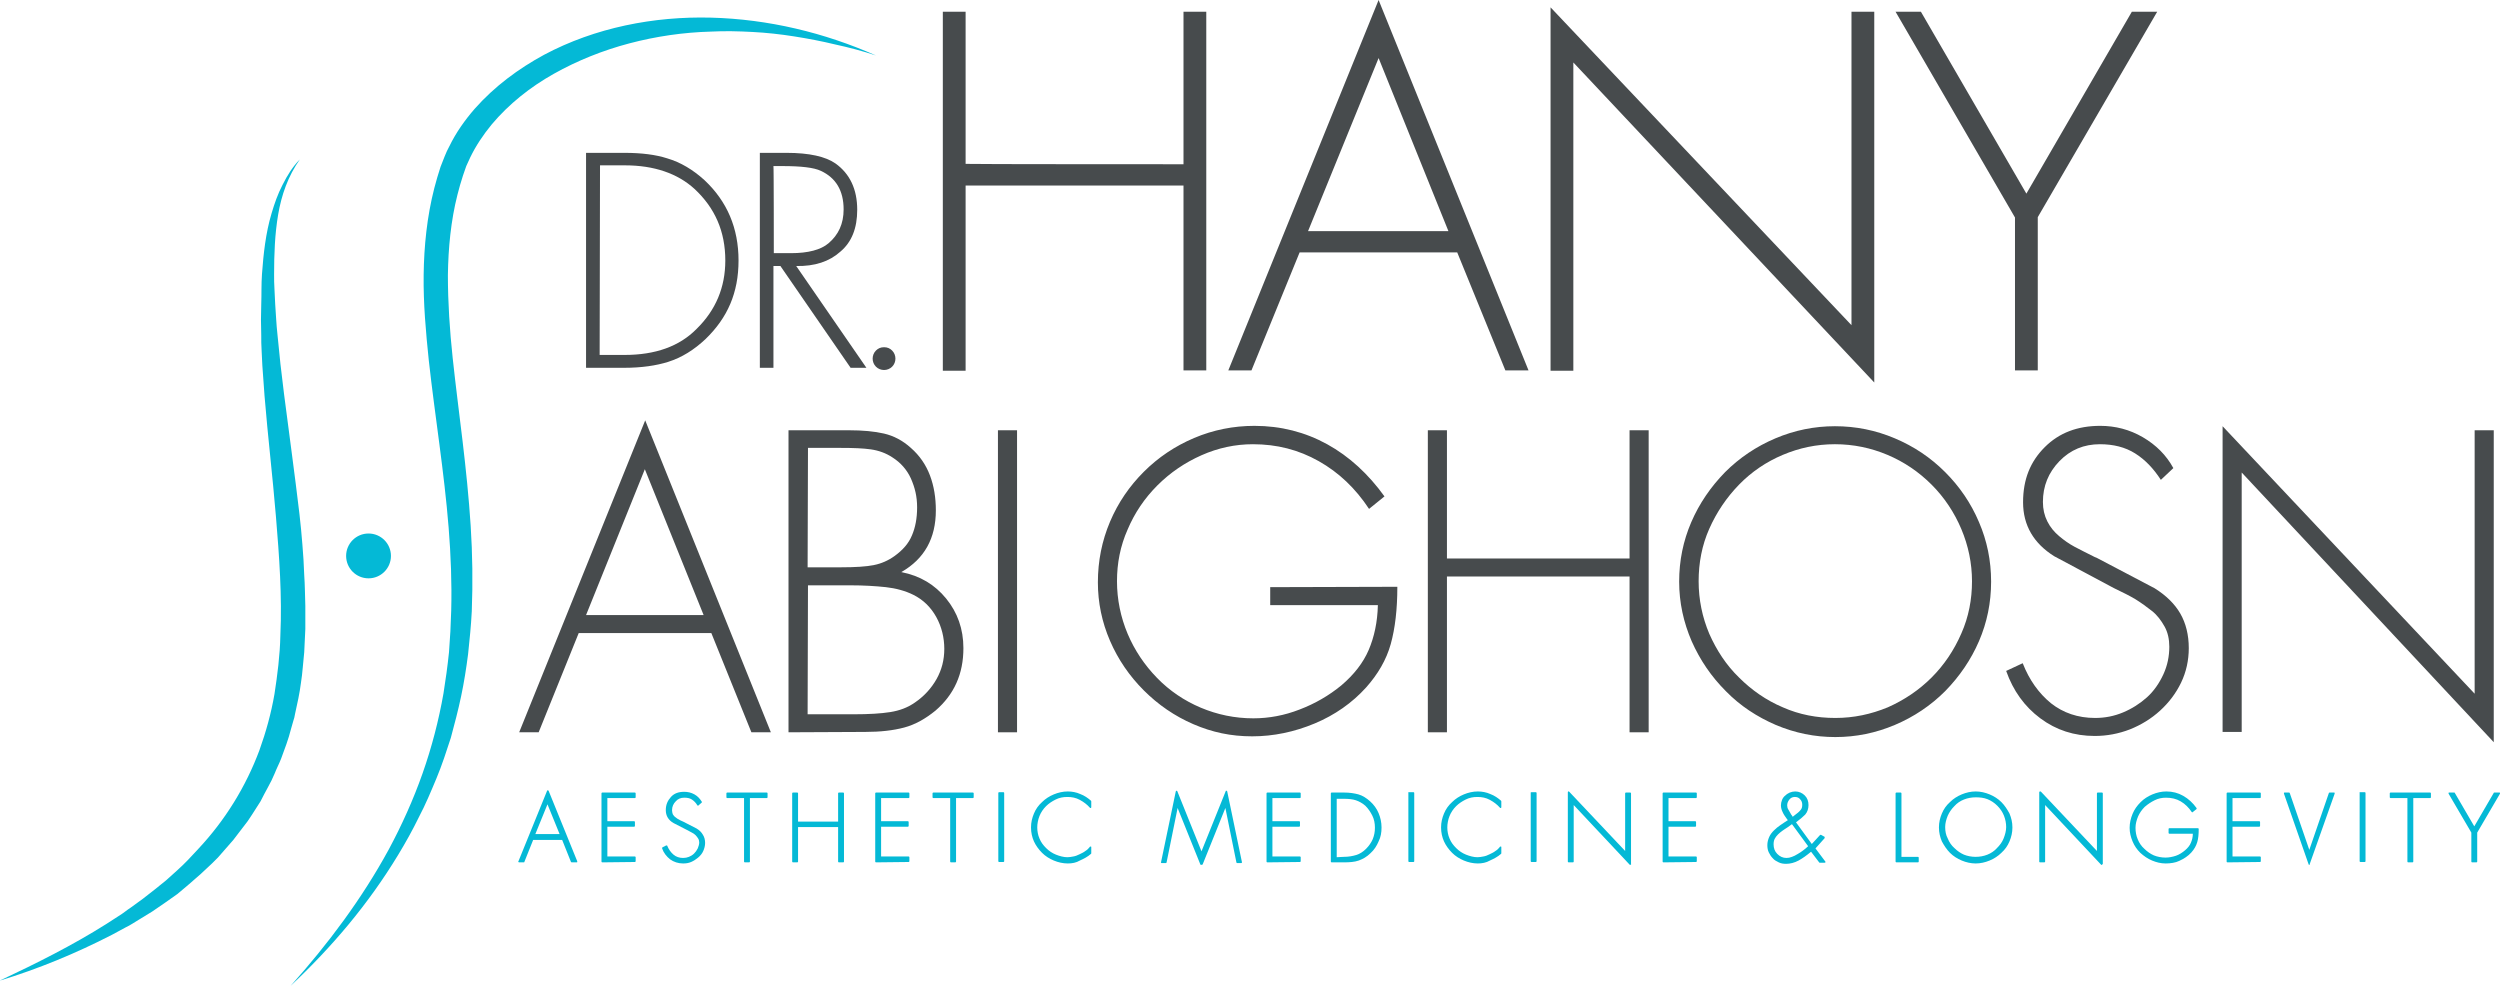 <svg xmlns="http://www.w3.org/2000/svg" xmlns:xlink="http://www.w3.org/1999/xlink" id="Layer_1" x="0px" y="0px" viewBox="0 0 680.4 268.3" style="enable-background:new 0 0 680.4 268.3;" xml:space="preserve"><style type="text/css">	.st0{fill:#04B9D6;}	.st1{fill:#474B4D;}</style><g>	<path class="st0" d="M155.6,234.7c-0.1,0-0.2-0.1-0.2-0.1l-2.4-6h-7.9l-2.4,6c0,0.1-0.1,0.1-0.2,0.1h-1.2c-0.1,0-0.1,0-0.2-0.1   s-0.1-0.1,0-0.2l7.8-19.2c0-0.1,0.1-0.1,0.2-0.1l0,0c0.1,0,0.2,0.1,0.2,0.1l7.8,19.2c0,0.1,0,0.1,0,0.2s-0.1,0.1-0.2,0.1H155.6   L155.6,234.7z M152.3,227l-3.3-8.1l-3.3,8.1H152.3L152.3,227z"></path>	<path class="st0" d="M163.9,234.7c-0.1,0-0.2-0.1-0.2-0.2v-18.6c0-0.1,0.1-0.2,0.2-0.2h8.9c0.1,0,0.2,0.1,0.2,0.2v1.1   c0,0.1-0.1,0.2-0.2,0.2h-7.5v6.3h7.3c0.1,0,0.2,0.1,0.2,0.2v1.1c0,0.1-0.1,0.2-0.2,0.2h-7.3v8.1h7.5c0.1,0,0.2,0.1,0.2,0.2v1.1   c0,0.1-0.1,0.2-0.2,0.2L163.9,234.7L163.9,234.7z"></path>	<path class="st0" d="M185.9,235c-1.3,0-2.5-0.4-3.5-1.1c-1-0.8-1.8-1.8-2.2-3c0-0.1,0-0.2,0.1-0.3l1-0.5c0,0,0.1,0,0.1,0   c0,0,0.1,0,0.1,0c0.1,0,0.1,0.1,0.1,0.1c0.4,1,1,1.8,1.7,2.4c0.7,0.6,1.6,0.9,2.6,0.9c0.6,0,1.1-0.1,1.6-0.3c0.5-0.2,1-0.5,1.4-0.9   c0.4-0.4,0.7-0.8,1-1.4c0.2-0.5,0.4-1.1,0.4-1.6c0-0.4-0.1-0.8-0.3-1.1c-0.2-0.3-0.4-0.6-0.7-0.9c-0.3-0.3-0.6-0.5-1-0.7   c-0.4-0.2-0.8-0.4-1.3-0.7l-0.2-0.1l-3.5-1.8c-1.4-0.8-2.1-2-2.1-3.5s0.5-2.6,1.4-3.6s2.1-1.4,3.6-1.4c1,0,1.9,0.2,2.8,0.7   c0.9,0.5,1.5,1.2,2,2c0.1,0.1,0,0.2-0.1,0.3l-0.8,0.7c0,0-0.1,0.1-0.1,0.1c0,0,0,0,0,0c-0.1,0-0.1-0.1-0.2-0.1   c-0.4-0.7-0.9-1.2-1.5-1.6c-0.6-0.4-1.3-0.5-2.1-0.5c-0.9,0-1.7,0.3-2.3,1c-0.6,0.6-1,1.4-1,2.4c0,0.4,0.1,0.8,0.2,1.1   c0.2,0.3,0.4,0.6,0.7,0.8c0.3,0.2,0.6,0.5,0.9,0.6c0.3,0.2,0.7,0.4,1.2,0.6l3.7,1.9c0.8,0.5,1.3,1,1.7,1.7c0.4,0.6,0.6,1.4,0.6,2.2   c0,0.8-0.2,1.5-0.5,2.2c-0.3,0.7-0.8,1.3-1.4,1.8c-0.6,0.5-1.2,0.9-1.9,1.2S186.7,235,185.9,235L185.9,235z"></path>	<path class="st0" d="M202.7,234.7c-0.1,0-0.2-0.1-0.2-0.2v-17.3h-4.6c-0.1,0-0.2-0.1-0.2-0.2v-1.1c0-0.1,0.1-0.2,0.2-0.2h10.8   c0.1,0,0.2,0.1,0.2,0.2v1.1c0,0.1-0.1,0.2-0.2,0.2h-4.6v17.3c0,0.1-0.1,0.2-0.2,0.2H202.7L202.7,234.7z"></path>	<path class="st0" d="M228.3,234.7c-0.1,0-0.2-0.1-0.2-0.2v-9.4h-10.9v9.4c0,0.1-0.1,0.2-0.2,0.2h-1.2c-0.1,0-0.2-0.1-0.2-0.2v-18.6   c0-0.1,0.1-0.2,0.2-0.2h1.2c0.1,0,0.2,0.1,0.2,0.2v7.7h10.9v-7.7c0-0.1,0.1-0.2,0.2-0.2h1.2c0.1,0,0.2,0.1,0.2,0.2v18.6   c0,0.1-0.1,0.2-0.2,0.2H228.3z"></path>	<path class="st0" d="M238.4,234.7c-0.1,0-0.2-0.1-0.2-0.2v-18.6c0-0.1,0.1-0.2,0.2-0.2h8.9c0.1,0,0.2,0.1,0.2,0.2v1.1   c0,0.1-0.1,0.2-0.2,0.2h-7.5v6.3h7.3c0.1,0,0.2,0.1,0.2,0.2v1.1c0,0.1-0.1,0.2-0.2,0.2h-7.3v8.1h7.5c0.1,0,0.2,0.1,0.2,0.2v1.1   c0,0.1-0.1,0.2-0.2,0.2L238.4,234.7L238.4,234.7z"></path>	<path class="st0" d="M258.8,234.7c-0.1,0-0.2-0.1-0.2-0.2v-17.3H254c-0.1,0-0.2-0.1-0.2-0.2v-1.1c0-0.1,0.1-0.2,0.2-0.2h10.8   c0.1,0,0.2,0.1,0.2,0.2v1.1c0,0.1-0.1,0.2-0.2,0.2h-4.6v17.3c0,0.1-0.1,0.2-0.2,0.2H258.8L258.8,234.7z"></path>	<path class="st0" d="M271.9,215.6h1.2c0.1,0,0.2,0.1,0.2,0.2v18.6c0,0.1-0.1,0.2-0.2,0.2h-1.2c-0.1,0-0.2-0.1-0.2-0.2v-18.6   C271.7,215.7,271.8,215.6,271.9,215.6z"></path>	<path class="st0" d="M290.6,235c-1.3,0-2.6-0.3-3.8-0.8s-2.3-1.2-3.2-2.1c-0.9-0.9-1.7-2-2.2-3.1s-0.8-2.4-0.8-3.8s0.3-2.6,0.8-3.8   c0.5-1.2,1.2-2.2,2.2-3.1c0.9-0.9,2-1.6,3.2-2.1s2.5-0.8,3.8-0.8c1.1,0,2.3,0.2,3.4,0.7c1.1,0.4,2.1,1.1,2.9,1.8   c0,0,0.1,0.1,0.1,0.2v1.6c0,0.1-0.1,0.2-0.1,0.2c0,0,0,0-0.1,0c-0.1,0-0.1,0-0.2-0.1c-0.7-0.8-1.6-1.5-2.7-2.1s-2.2-0.8-3.4-0.8   s-2.2,0.2-3.2,0.7s-1.9,1.1-2.6,1.8c-0.8,0.8-1.4,1.7-1.8,2.7c-0.4,1-0.6,2.1-0.6,3.1s0.2,2.1,0.6,3c0.4,1,1,1.8,1.8,2.6   c0.8,0.8,1.7,1.4,2.7,1.8c1,0.4,2.1,0.7,3.1,0.7c0.5,0,1.1-0.1,1.6-0.2c0.6-0.1,1.1-0.3,1.7-0.6s1.1-0.5,1.6-0.9   c0.5-0.3,0.9-0.7,1.2-1.1c0-0.1,0.1-0.1,0.2-0.1c0,0,0,0,0.1,0c0.1,0,0.1,0.1,0.1,0.2v1.6c0,0.1,0,0.1-0.1,0.2   c-0.9,0.8-1.9,1.3-3,1.8C292.9,234.8,291.8,235,290.6,235L290.6,235z"></path>	<path class="st0" d="M326.9,235.4c-0.1,0-0.2-0.1-0.2-0.1l-6.2-15.4l-3,14.8c0,0.1-0.1,0.2-0.2,0.2h-1.1c-0.1,0-0.1,0-0.2-0.1   c0,0-0.1-0.1,0-0.2l4-19.2c0-0.1,0.1-0.2,0.2-0.2c0,0,0,0,0,0c0.1,0,0.2,0.1,0.2,0.1l6.6,16.4l6.6-16.4c0-0.1,0.1-0.1,0.2-0.1   c0,0,0,0,0,0c0.1,0,0.2,0.1,0.2,0.2l4,19.2c0,0.1,0,0.1,0,0.2c0,0-0.1,0.1-0.2,0.1h-1.1c-0.1,0-0.2-0.1-0.2-0.2l-3-14.8l-6.2,15.4   C327.1,235.3,327,235.4,326.9,235.4L326.9,235.4L326.9,235.4z"></path>	<path class="st0" d="M344.9,234.7c-0.1,0-0.2-0.1-0.2-0.2v-18.6c0-0.1,0.1-0.2,0.2-0.2h8.9c0.1,0,0.2,0.1,0.2,0.2v1.1   c0,0.1-0.1,0.2-0.2,0.2h-7.5v6.3h7.3c0.1,0,0.2,0.1,0.2,0.2v1.1c0,0.1-0.1,0.2-0.2,0.2h-7.3v8.1h7.5c0.1,0,0.2,0.1,0.2,0.2v1.1   c0,0.1-0.1,0.2-0.2,0.2L344.9,234.7L344.9,234.7z"></path>	<path class="st0" d="M362.4,234.7c-0.1,0-0.2-0.1-0.2-0.2v-18.6c0-0.1,0.1-0.2,0.2-0.2h3.4c1.5,0,2.8,0.2,3.9,0.5   c1.1,0.3,2.2,1,3.2,1.9s1.8,2,2.3,3.2c0.5,1.2,0.8,2.5,0.8,3.9s-0.2,2.6-0.8,3.8c-0.5,1.2-1.2,2.3-2.2,3.2c-1,1-2.1,1.6-3.2,2   c-1.1,0.4-2.5,0.5-4,0.5H362.4L362.4,234.7z M365.7,233.2c1.3,0,2.4-0.2,3.4-0.5c1-0.3,1.9-0.9,2.7-1.7c0.8-0.8,1.4-1.7,1.8-2.6   c0.4-1,0.6-2,0.6-3.1c0-1.2-0.2-2.3-0.7-3.3c-0.5-1-1.1-1.9-1.9-2.7c-0.8-0.7-1.7-1.2-2.6-1.5c-0.9-0.3-2-0.4-3.3-0.4h-1.9v15.9   L365.7,233.2L365.7,233.2z"></path>	<path class="st0" d="M383.5,215.6h1.2c0.1,0,0.2,0.1,0.2,0.2v18.6c0,0.1-0.1,0.2-0.2,0.2h-1.2c-0.1,0-0.2-0.1-0.2-0.2v-18.6   C383.2,215.7,383.3,215.6,383.5,215.6z"></path>	<path class="st0" d="M402.2,235c-1.3,0-2.6-0.3-3.8-0.8s-2.3-1.2-3.2-2.1c-0.9-0.9-1.7-2-2.2-3.1s-0.8-2.4-0.8-3.8s0.3-2.6,0.8-3.8   c0.5-1.2,1.2-2.2,2.2-3.1c0.9-0.9,2-1.6,3.2-2.1s2.5-0.8,3.8-0.8c1.1,0,2.3,0.2,3.4,0.7c1.1,0.4,2.1,1.1,2.9,1.8   c0,0,0.1,0.1,0.1,0.2v1.6c0,0.1-0.1,0.2-0.1,0.2c0,0,0,0-0.1,0c-0.1,0-0.1,0-0.2-0.1c-0.7-0.8-1.6-1.5-2.7-2.1s-2.2-0.8-3.4-0.8   s-2.2,0.2-3.2,0.7s-1.9,1.1-2.6,1.8c-0.8,0.8-1.4,1.7-1.8,2.7c-0.4,1-0.6,2.1-0.6,3.1s0.2,2.1,0.6,3c0.4,1,1,1.8,1.8,2.6   c0.8,0.8,1.7,1.4,2.7,1.8c1,0.4,2.1,0.7,3.1,0.7c0.5,0,1.1-0.1,1.6-0.2c0.6-0.1,1.1-0.3,1.7-0.6s1.1-0.5,1.6-0.9   c0.5-0.3,0.9-0.7,1.2-1.1c0-0.1,0.1-0.1,0.2-0.1c0,0,0,0,0.1,0c0.1,0,0.1,0.1,0.1,0.2v1.6c0,0.1,0,0.1-0.1,0.2   c-0.9,0.8-1.9,1.3-3,1.8C404.5,234.8,403.3,235,402.2,235L402.2,235z"></path>	<path class="st0" d="M416.8,215.6h1.2c0.1,0,0.2,0.1,0.2,0.2v18.6c0,0.1-0.1,0.2-0.2,0.2h-1.2c-0.1,0-0.2-0.1-0.2-0.2v-18.6   C416.5,215.7,416.7,215.6,416.8,215.6z"></path>	<path class="st0" d="M443.7,235.4c-0.1,0-0.1,0-0.2-0.1l-15.2-16.2v15.4c0,0.1-0.1,0.2-0.2,0.2h-1.2c-0.1,0-0.2-0.1-0.2-0.2v-18.9   c0-0.1,0.1-0.2,0.1-0.2c0,0,0.1,0,0.1,0c0.1,0,0.1,0,0.2,0.1l15.2,16.1v-15.7c0-0.1,0.1-0.2,0.2-0.2h1.2c0.1,0,0.2,0.1,0.2,0.2   v19.2C444,235.2,443.9,235.3,443.7,235.4C443.8,235.4,443.8,235.4,443.7,235.4L443.7,235.4z"></path>	<path class="st0" d="M452.7,234.7c-0.1,0-0.2-0.1-0.2-0.2v-18.6c0-0.1,0.1-0.2,0.2-0.2h8.9c0.1,0,0.2,0.1,0.2,0.2v1.1   c0,0.1-0.1,0.2-0.2,0.2h-7.5v6.3h7.3c0.1,0,0.2,0.1,0.2,0.2v1.1c0,0.1-0.1,0.2-0.2,0.2h-7.3v8.1h7.5c0.1,0,0.2,0.1,0.2,0.2v1.1   c0,0.1-0.1,0.2-0.2,0.2L452.7,234.7L452.7,234.7z"></path>	<path class="st0" d="M486.1,235.1c-0.7,0-1.4-0.1-2-0.4s-1.2-0.6-1.6-1.1c-0.5-0.5-0.8-1-1.1-1.6c-0.3-0.6-0.4-1.3-0.4-2   c0-0.8,0.2-1.5,0.5-2.2c0.3-0.7,0.8-1.3,1.3-1.8c0.5-0.5,1.1-1,1.7-1.4c0.6-0.4,1.3-0.9,2.1-1.4l-0.2-0.2c-0.5-0.7-1-1.4-1.2-1.9   c-0.3-0.6-0.5-1.2-0.5-1.9c0-0.5,0.1-1,0.3-1.5s0.5-0.9,0.9-1.2c0.4-0.4,0.8-0.6,1.2-0.8c0.5-0.2,1-0.3,1.5-0.3   c1,0,1.9,0.4,2.6,1.1s1,1.6,1,2.6s-0.3,1.9-0.9,2.6c-0.6,0.6-1.4,1.3-2.5,2.1l4.3,5.9l2.2-2.4c0,0,0.1-0.1,0.2-0.1c0,0,0.1,0,0.1,0   l0.9,0.5c0.1,0,0.1,0.1,0.1,0.2s0,0.1,0,0.2l-2.5,2.8l2.7,3.6c0,0.1,0.1,0.2,0,0.2s-0.1,0.1-0.2,0.1h-1.3c-0.1,0-0.1,0-0.2-0.1   l-2.2-2.9c-1.2,1-2.3,1.8-3.4,2.4C488.4,234.8,487.2,235.1,486.1,235.1L486.1,235.1z M486.6,225.1c-0.6,0.4-1.1,0.7-1.5,1   c-0.4,0.3-0.8,0.6-1.2,1c-0.4,0.4-0.7,0.8-0.9,1.2c-0.2,0.4-0.3,0.9-0.3,1.5c0,1,0.3,1.9,1,2.6s1.5,1.1,2.5,1.1   c0.5,0,1-0.1,1.5-0.3c0.5-0.2,1-0.4,1.6-0.8c0.5-0.3,1-0.6,1.5-1c0.4-0.3,0.9-0.7,1.3-1.1l-4.4-6L486.6,225.1L486.6,225.1z    M488.5,216.9c-0.6,0-1.1,0.2-1.5,0.7s-0.6,1-0.6,1.6c0,0.4,0.1,0.8,0.3,1.1c0.2,0.4,0.5,0.8,0.8,1.4c0.2,0.2,0.3,0.4,0.4,0.6   c0.1-0.1,0.3-0.2,0.5-0.4c0.7-0.5,1.3-1,1.6-1.4c0.4-0.4,0.5-0.9,0.5-1.5c0-0.6-0.2-1.1-0.6-1.5   C489.6,217.1,489.1,216.9,488.5,216.9L488.5,216.9z"></path>	<path class="st0" d="M516.1,234.7c-0.1,0-0.2-0.1-0.2-0.2v-18.6c0-0.1,0.1-0.2,0.2-0.2h1.2c0.1,0,0.2,0.1,0.2,0.2v17.3h4.5   c0.1,0,0.2,0.1,0.2,0.2v1.1c0,0.1-0.1,0.2-0.2,0.2H516.1z"></path>	<path class="st0" d="M537.7,235c-1.3,0-2.6-0.3-3.8-0.8s-2.3-1.2-3.2-2.1s-1.6-2-2.2-3.1c-0.5-1.2-0.8-2.4-0.8-3.8s0.3-2.6,0.8-3.8   s1.2-2.2,2.2-3.1c0.9-0.9,2-1.6,3.2-2.1s2.5-0.8,3.8-0.8s2.6,0.3,3.8,0.8s2.3,1.2,3.2,2.1c0.9,0.9,1.6,2,2.2,3.1   c0.5,1.2,0.8,2.4,0.8,3.8s-0.3,2.6-0.8,3.8c-0.5,1.2-1.2,2.2-2.2,3.1c-0.9,0.9-2,1.6-3.2,2.1S539,235,537.7,235L537.7,235z    M537.7,217c-1.1,0-2.2,0.2-3.2,0.6c-1,0.4-1.9,1-2.6,1.8c-0.8,0.8-1.4,1.7-1.8,2.6c-0.4,1-0.7,2-0.7,3.1s0.2,2.2,0.7,3.1   c0.4,1,1,1.9,1.8,2.6c0.8,0.8,1.7,1.4,2.6,1.8c1,0.4,2.1,0.6,3.2,0.6s2.2-0.2,3.2-0.6s1.9-1,2.6-1.8c0.8-0.8,1.4-1.6,1.8-2.6   c0.4-1,0.7-2.1,0.7-3.1s-0.2-2.1-0.6-3.1c-0.4-1-1-1.9-1.8-2.7c-0.8-0.8-1.7-1.4-2.7-1.8S538.8,217,537.7,217L537.7,217z"></path>	<path class="st0" d="M572,235.4c-0.1,0-0.1,0-0.2-0.1l-15.2-16.2v15.4c0,0.1-0.1,0.2-0.2,0.2h-1.2c-0.1,0-0.2-0.1-0.2-0.2v-18.9   c0-0.1,0.1-0.2,0.2-0.2c0,0,0.1,0,0.1,0c0.1,0,0.1,0,0.2,0.1l15.2,16.1v-15.7c0-0.1,0.1-0.2,0.2-0.2h1.2c0.1,0,0.2,0.1,0.2,0.2   v19.2C572.2,235.2,572.2,235.3,572,235.4C572.1,235.4,572,235.4,572,235.4L572,235.4z"></path>	<path class="st0" d="M589.4,235c-1.3,0-2.5-0.3-3.7-0.8c-1.2-0.5-2.2-1.2-3.2-2.1c-0.9-0.9-1.6-1.9-2.1-3.1s-0.8-2.4-0.8-3.7   c0-1.3,0.3-2.6,0.8-3.8s1.2-2.2,2.2-3.2c0.9-0.9,2-1.6,3.2-2.1s2.5-0.8,3.8-0.8c1.7,0,3.2,0.4,4.6,1.2c1.4,0.8,2.6,1.9,3.6,3.3   c0.1,0.1,0,0.2,0,0.3l-1,0.8c0,0-0.1,0.1-0.1,0.1c0,0,0,0,0,0c-0.1,0-0.1-0.1-0.2-0.1c-0.8-1.2-1.8-2.2-3-2.9c-1.2-0.7-2.5-1-4-1   c-1.1,0-2.1,0.2-3.1,0.7s-1.9,1.1-2.7,1.8c-0.8,0.8-1.4,1.7-1.8,2.6c-0.4,1-0.7,2-0.7,3.1s0.2,2.2,0.6,3.1c0.4,1,1,1.9,1.8,2.6   c0.8,0.8,1.7,1.4,2.6,1.8c1,0.4,2.1,0.6,3.2,0.6c0.9,0,1.9-0.2,2.8-0.5s1.8-0.9,2.5-1.5c0.7-0.6,1.3-1.3,1.6-2.1   c0.3-0.7,0.5-1.5,0.5-2.4h-6.4c-0.1,0-0.2-0.1-0.2-0.2v-1.1c0-0.1,0.1-0.2,0.2-0.2h7.8c0.1,0,0.2,0.1,0.2,0.2   c0,1.4-0.1,2.6-0.4,3.6c-0.3,1-0.8,1.9-1.6,2.8c-0.9,1-2,1.7-3.3,2.3C592.1,234.8,590.7,235,589.4,235L589.4,235z"></path>	<path class="st0" d="M606.2,234.7c-0.1,0-0.2-0.1-0.2-0.2v-18.6c0-0.1,0.1-0.2,0.2-0.2h8.9c0.1,0,0.2,0.1,0.2,0.2v1.1   c0,0.1-0.1,0.2-0.2,0.2h-7.5v6.3h7.3c0.1,0,0.2,0.1,0.2,0.2v1.1c0,0.1-0.1,0.2-0.2,0.2h-7.3v8.1h7.5c0.1,0,0.2,0.1,0.2,0.2v1.1   c0,0.1-0.1,0.2-0.2,0.2L606.2,234.7L606.2,234.7z"></path>	<path class="st0" d="M628.5,235.4c-0.1,0-0.2-0.1-0.2-0.2l-6.7-19.2c0-0.1,0-0.1,0-0.2s0.1-0.1,0.2-0.1h1.2c0.1,0,0.2,0.1,0.2,0.2   l5.3,15.4l5.3-15.4c0-0.1,0.1-0.2,0.2-0.2h1.2c0.1,0,0.2,0,0.2,0.1c0,0.1,0,0.1,0,0.2l-6.8,19.2   C628.7,235.3,628.6,235.3,628.5,235.4L628.5,235.4L628.5,235.4z"></path>	<path class="st0" d="M642.4,215.6h1.2c0.1,0,0.2,0.1,0.2,0.2v18.6c0,0.1-0.1,0.2-0.2,0.2h-1.2c-0.1,0-0.2-0.1-0.2-0.2v-18.6   C642.1,215.7,642.2,215.6,642.4,215.6z"></path>	<path class="st0" d="M655.4,234.7c-0.1,0-0.2-0.1-0.2-0.2v-17.3h-4.6c-0.1,0-0.2-0.1-0.2-0.2v-1.1c0-0.1,0.1-0.2,0.2-0.2h10.8   c0.1,0,0.2,0.1,0.2,0.2v1.1c0,0.1-0.1,0.2-0.2,0.2h-4.6v17.3c0,0.1-0.1,0.2-0.2,0.2H655.4L655.4,234.7z"></path>	<path class="st0" d="M672.8,234.7c-0.1,0-0.2-0.1-0.2-0.2v-7.9l-6.2-10.6c0-0.1,0-0.2,0-0.2c0-0.1,0.1-0.1,0.2-0.1h1.3   c0.1,0,0.2,0,0.2,0.1l5.3,9.1l5.3-9.1c0-0.1,0.1-0.1,0.2-0.1h1.3c0.1,0,0.2,0,0.2,0.1c0,0.1,0,0.2,0,0.2l-6.2,10.6v7.9   c0,0.1-0.1,0.2-0.2,0.2H672.8L672.8,234.7z"></path></g><g>	<path class="st1" d="M322.1,44.7V3.2h6.2v97.6h-6.2V50.5h-59.3v50.4h-6.2V3.2h6.2v41.4C262.9,44.7,322.1,44.7,322.1,44.7z"></path>	<path class="st1" d="M353.7,68.7l-13.1,32.1h-6.3L375.2,0L416,100.8h-6.3l-13.1-32.1H353.7L353.7,68.7z M375.2,15.8l-19.2,47.1   h38.2L375.2,15.8z"></path>	<path class="st1" d="M510.1,104.1L428.2,17v83.9H422V2l81.9,86.5V3.2h6.2L510.1,104.1L510.1,104.1z"></path>	<path class="st1" d="M515.9,3.2h6.9l28.7,49.5l28.7-49.5h6.9l-32.5,55.9v41.7h-6.2V59.2L515.9,3.2L515.9,3.2z"></path></g><g>	<path class="st1" d="M157.5,172.3l-10.9,27h-5.3l34.3-84.9l34.2,84.9h-5.3l-10.9-27L157.5,172.3L157.5,172.3z M175.5,127.7   l-16,39.7h32L175.5,127.7L175.5,127.7z"></path>	<path class="st1" d="M214.6,199.3v-82.2H231c3.8,0,7,0.3,9.6,0.9c2.6,0.6,5.1,1.9,7.3,3.9c2.4,2.1,4.1,4.6,5.2,7.5   c1.1,2.9,1.6,6.1,1.6,9.5c0,7.6-3.1,13.2-9.4,16.8c5.1,1,9.1,3.4,12.2,7.2c3.1,3.8,4.7,8.3,4.7,13.5c0,7-2.5,12.6-7.6,17   c-2.7,2.2-5.5,3.8-8.5,4.6c-3,0.8-6.5,1.2-10.6,1.2L214.6,199.3L214.6,199.3z M219.8,154.4h9c4,0,7-0.2,9-0.6   c2-0.4,3.9-1.2,5.7-2.5c2.2-1.6,3.8-3.4,4.7-5.6c0.9-2.1,1.4-4.6,1.4-7.6s-0.6-5.4-1.7-7.9c-1.1-2.4-2.8-4.3-5-5.7   c-1.8-1.2-3.8-1.9-5.9-2.2s-4.8-0.4-8.1-0.4h-9L219.8,154.4L219.8,154.4z M219.8,194.4h12.5c4.2,0,7.5-0.2,10-0.6   c2.5-0.4,4.7-1.2,6.7-2.6c2.5-1.7,4.5-3.9,5.9-6.4c1.4-2.5,2.1-5.2,2.1-8.2s-0.7-6-2.2-8.7s-3.6-4.7-6.2-6   c-2.2-1.1-4.8-1.8-7.5-2.1c-2.8-0.3-6-0.5-9.7-0.5h-11.5L219.8,194.4L219.8,194.4z"></path>	<path class="st1" d="M276.8,199.3h-5.2v-82.2h5.2V199.3z"></path>	<path class="st1" d="M380.3,159.7c0,6.1-0.6,11.3-1.8,15.6s-3.5,8.2-6.7,11.8c-3.8,4.2-8.5,7.5-14,9.8c-5.5,2.3-11.2,3.5-17,3.5   s-10.9-1.1-16-3.3c-5.1-2.2-9.6-5.3-13.5-9.2s-7-8.4-9.2-13.5c-2.2-5.1-3.3-10.4-3.3-15.9c0-5.8,1.1-11.3,3.3-16.5   c2.2-5.2,5.3-9.7,9.2-13.6c3.9-3.9,8.5-7,13.7-9.2c5.2-2.2,10.7-3.3,16.4-3.3c7.2,0,13.8,1.7,19.8,5s11.2,8.1,15.6,14.2l-4.2,3.4   c-3.7-5.6-8.2-9.9-13.7-13s-11.4-4.6-17.9-4.6c-4.8,0-9.5,1-14,3c-4.5,2-8.5,4.7-12,8.2c-3.5,3.5-6.2,7.5-8.1,12   c-2,4.5-2.9,9.2-2.9,14.1s1,9.8,2.9,14.3c1.9,4.5,4.6,8.5,8,12s7.4,6.2,11.9,8.1c4.5,1.9,9.3,2.9,14.3,2.9c4.3,0,8.5-0.8,12.6-2.4   c4.2-1.6,8-3.8,11.4-6.6c3.4-2.9,5.9-6.1,7.4-9.6c1.5-3.5,2.4-7.6,2.5-12.2h-29.3v-4.9L380.3,159.7L380.3,159.7z"></path>	<path class="st1" d="M443.5,152v-34.9h5.2v82.2h-5.2v-42.4h-49.7v42.4h-5.2v-82.2h5.2V152H443.5z"></path>	<path class="st1" d="M515.7,119.3c5.2,2.2,9.7,5.2,13.7,9.2c3.9,3.9,7,8.4,9.2,13.6c2.2,5.1,3.3,10.5,3.3,16.2s-1.1,11.1-3.3,16.2   c-2.2,5.1-5.3,9.6-9.2,13.6c-3.9,3.9-8.5,7-13.7,9.2c-5.2,2.2-10.6,3.3-16.2,3.3s-11-1.1-16.2-3.3c-5.1-2.2-9.7-5.2-13.6-9.2   c-3.9-3.9-7-8.4-9.3-13.6c-2.2-5.1-3.4-10.5-3.4-16.2s1.1-11.1,3.3-16.2c2.2-5.1,5.3-9.6,9.2-13.6c3.9-3.9,8.5-7,13.7-9.2   c5.2-2.2,10.6-3.3,16.2-3.3C505.1,116,510.5,117.1,515.7,119.3L515.7,119.3z M485.2,123.8c-4.5,1.9-8.5,4.6-11.9,8.1   c-3.4,3.5-6.1,7.5-8.1,12c-2,4.5-2.9,9.3-2.9,14.3s1,9.8,2.9,14.3c2,4.5,4.6,8.5,8.1,11.9c3.4,3.4,7.4,6.2,11.9,8.1   c4.5,2,9.3,2.9,14.3,2.9s9.7-1,14.3-2.9c4.5-2,8.5-4.7,11.9-8.1c3.4-3.4,6.1-7.4,8.1-12c2-4.5,2.9-9.3,2.9-14.2s-1-9.7-2.9-14.2   c-1.9-4.5-4.6-8.6-8.1-12.1c-3.5-3.5-7.5-6.2-12-8.1c-4.5-1.9-9.3-2.9-14.3-2.9S489.7,121.9,485.2,123.8L485.2,123.8z"></path>	<path class="st1" d="M588.1,130.6c-2-3.1-4.3-5.5-7-7.2c-2.7-1.7-5.9-2.5-9.6-2.5c-4.3,0-8,1.5-11,4.6s-4.5,6.8-4.5,11.1   c0,2,0.4,3.7,1.2,5.3c0.8,1.6,1.9,2.9,3.2,4c1.3,1.1,2.7,2.1,4.2,2.9s3.3,1.7,5.5,2.8l0.7,0.3l15.6,8.2c3.2,2,5.5,4.3,7,6.9   c1.5,2.6,2.3,5.8,2.3,9.4c0,3.3-0.7,6.5-2.1,9.4s-3.3,5.4-5.7,7.6c-2.4,2.2-5.2,3.9-8.2,5.1c-3.1,1.2-6.3,1.8-9.6,1.8   c-5.6,0-10.5-1.6-14.8-4.8s-7.4-7.5-9.3-12.9l4.5-2.1c1.8,4.6,4.4,8.2,7.7,10.9c3.3,2.6,7.3,4,12,4c2.7,0,5.2-0.5,7.6-1.5   c2.4-1,4.6-2.4,6.5-4.1s3.4-3.9,4.5-6.3s1.6-4.9,1.6-7.5c0-2-0.4-3.9-1.3-5.5c-0.9-1.6-2-3.1-3.4-4.2s-2.9-2.2-4.5-3.2   c-1.5-0.9-3.5-1.9-5.8-3c-0.7-0.4-1.2-0.6-1.5-0.8l-14.8-7.9c-5.6-3.5-8.5-8.4-8.5-14.7s2-11.1,5.9-15c3.9-3.9,8.9-5.8,15.1-5.8   c4.1,0,8,1,11.6,3.1s6.4,4.9,8.3,8.4L588.1,130.6L588.1,130.6z"></path>	<path class="st1" d="M678.7,202l-68.6-73.4v70.6h-5.2V116l68.6,72.8v-71.7h5.2V202L678.7,202z"></path></g><g>	<path class="st0" d="M81.6,43.4c-3.2,4.5-5,9.7-5.9,15c-0.9,5.3-1.1,10.8-1.1,16.2c0,1.4,0,2.7,0.1,4.1l0.2,4.1   c0.2,2.7,0.3,5.4,0.6,8.1c0.5,5.4,1.1,10.9,1.8,16.3c1.4,10.9,2.9,21.7,4.2,32.7c0.3,2.8,0.6,5.5,0.8,8.3l0.3,4.1l0.2,4.2   c0.2,2.8,0.2,5.6,0.3,8.4v4.2v2.1l-0.1,2.1l-0.2,4.2l-0.4,4.2c-0.1,1.4-0.3,2.8-0.5,4.2c-0.2,1.4-0.4,2.8-0.7,4.2l-0.9,4.2l-0.2,1   l-0.3,1l-0.6,2.1c-0.7,2.8-1.7,5.4-2.7,8.1c-0.5,1.3-1.2,2.6-1.7,3.9l-0.9,2l-1,1.9c-0.7,1.2-1.3,2.5-2,3.8l-2.3,3.6   c-0.4,0.6-0.8,1.2-1.2,1.8l-1.3,1.7c-0.9,1.1-1.7,2.3-2.6,3.4l-2.8,3.2l-1.4,1.6c-0.5,0.5-1,1-1.5,1.5l-3.1,2.9l-0.8,0.7l-0.8,0.7   l-1.6,1.4l-3.2,2.7l-3.4,2.4c-1.2,0.8-2.3,1.6-3.5,2.4l-3.6,2.2c-1.2,0.7-2.3,1.5-3.6,2.1l-3.7,2c-9.9,5.1-20.1,9.3-30.6,12.5   c10-4.7,19.8-9.6,29-15.4l3.4-2.2c1.2-0.7,2.2-1.6,3.3-2.3l3.3-2.4c1.1-0.8,2.1-1.7,3.2-2.5l3.1-2.5l3-2.7l1.5-1.4l0.7-0.7l0.7-0.7   L54,231c7.3-7.8,12.9-16.9,16.6-26.8c1.8-5,3.2-10.1,4.1-15.3c0.8-5.2,1.5-10.6,1.6-15.9c0.5-10.7-0.3-21.6-1.2-32.4   c-0.9-10.9-2.2-21.8-3.1-32.8c-0.2-2.8-0.4-5.5-0.6-8.3l-0.2-4.1c-0.1-1.4-0.1-2.8-0.1-4.2c-0.1-2.8-0.1-5.6,0-8.3s0-5.6,0.2-8.3   c0.4-5.5,1-11.1,2.6-16.5c0.8-2.7,1.7-5.3,3-7.8C78.2,47.7,79.7,45.3,81.6,43.4L81.6,43.4z"></path>	<path class="st0" d="M79.1,268.3c10.2-11.4,19.4-23.7,26.7-37.1c3.6-6.7,6.7-13.6,9.2-20.7s4.4-14.4,5.7-21.8   c0.6-3.7,1.1-7.4,1.5-11.2c0.3-3.8,0.5-7.5,0.6-11.3c0.2-7.5-0.1-15.1-0.7-22.6c-1.2-15.1-3.7-30.2-5.4-45.5   c-0.8-7.7-1.5-15.4-1.4-23.3c0.1-7.8,0.9-15.8,2.9-23.6l0.8-2.9l0.9-2.9l1.1-2.8c0.4-1,0.8-1.9,1.3-2.8c1.8-3.7,4.2-7.1,6.9-10.2   c5.4-6.1,11.9-10.9,18.9-14.7C162,7.5,178,4.4,193.5,4.8c15.6,0.4,30.9,4.1,44.9,10.3c-3.6-1.2-7.4-2.2-11.1-3   c-3.7-0.9-7.4-1.6-11.2-2.2c-3.8-0.6-7.5-1-11.3-1.2c-3.8-0.2-7.5-0.3-11.3-0.1c-7.5,0.2-15,1.3-22.2,3.2   c-7.2,1.9-14.2,4.7-20.6,8.3c-6.4,3.6-12.2,8.2-16.9,13.8c-2.3,2.8-4.3,5.8-5.8,8.9c-0.4,0.8-0.7,1.6-1.1,2.4l-0.9,2.6l-0.8,2.6   l-0.7,2.6c-1.8,7.1-2.5,14.5-2.6,21.9c0,7.5,0.5,15,1.3,22.5s1.8,15.1,2.7,22.7c0.9,7.6,1.7,15.3,2.2,23c0.5,7.7,0.6,15.5,0.3,23.3   c-0.2,3.9-0.6,7.8-1,11.6c-0.5,3.9-1.1,7.7-1.9,11.5c-0.8,3.8-1.8,7.6-2.8,11.3c-1.2,3.7-2.4,7.4-3.9,11c-1.5,3.6-3,7.2-4.8,10.6   c-1.7,3.5-3.6,6.9-5.6,10.2C100.3,246,90.3,257.8,79.1,268.3L79.1,268.3z"></path>	<circle class="st0" cx="100.3" cy="151.3" r="6.1"></circle></g><g>	<path class="st1" d="M159.5,100.1V41.6H170c4.6,0,8.5,0.5,11.6,1.5c3.7,1.1,7,3.1,10.1,5.9c6.2,5.8,9.3,13.1,9.3,21.9   s-3,15.6-9,21.4c-3.1,2.9-6.4,5-10.2,6.2c-3.2,1-7.2,1.6-11.9,1.6L159.5,100.1L159.5,100.1z M163.2,96.6h6.8   c8.3,0,14.9-2.3,19.6-7.1c5.2-5.1,7.8-11.3,7.8-18.6c0-7.9-2.8-14.3-8.4-19.5c-4.6-4.2-11-6.4-18.9-6.4h-6.8L163.2,96.6L163.2,96.6   z"></path>	<path class="st1" d="M216.7,72.4l19.1,27.7h-4.3l-19.1-27.7h-1.9v27.7h-3.7V41.6h7.3c6.1,0,10.6,1,13.3,2.9c3.9,2.8,5.9,7,5.9,12.6   c0,5-1.5,8.8-4.6,11.4C225.7,71.2,221.7,72.5,216.7,72.4L216.7,72.4z M210.6,68.9h4.7c4.6,0,8.1-0.9,10.2-2.7   c2.7-2.3,4.1-5.3,4.1-9.2c0-5.1-2.1-8.6-6.2-10.5c-1.9-0.9-5.4-1.3-10.5-1.3h-2.4C210.6,45.1,210.6,68.9,210.6,68.9z"></path>	<path class="st1" d="M240.6,94.5c0.9,0,1.6,0.3,2.2,0.9s0.9,1.4,0.9,2.2s-0.3,1.6-0.9,2.2s-1.4,0.9-2.2,0.9s-1.6-0.3-2.2-0.9   s-0.9-1.4-0.9-2.2s0.3-1.6,0.9-2.2S239.7,94.5,240.6,94.5z"></path></g></svg>